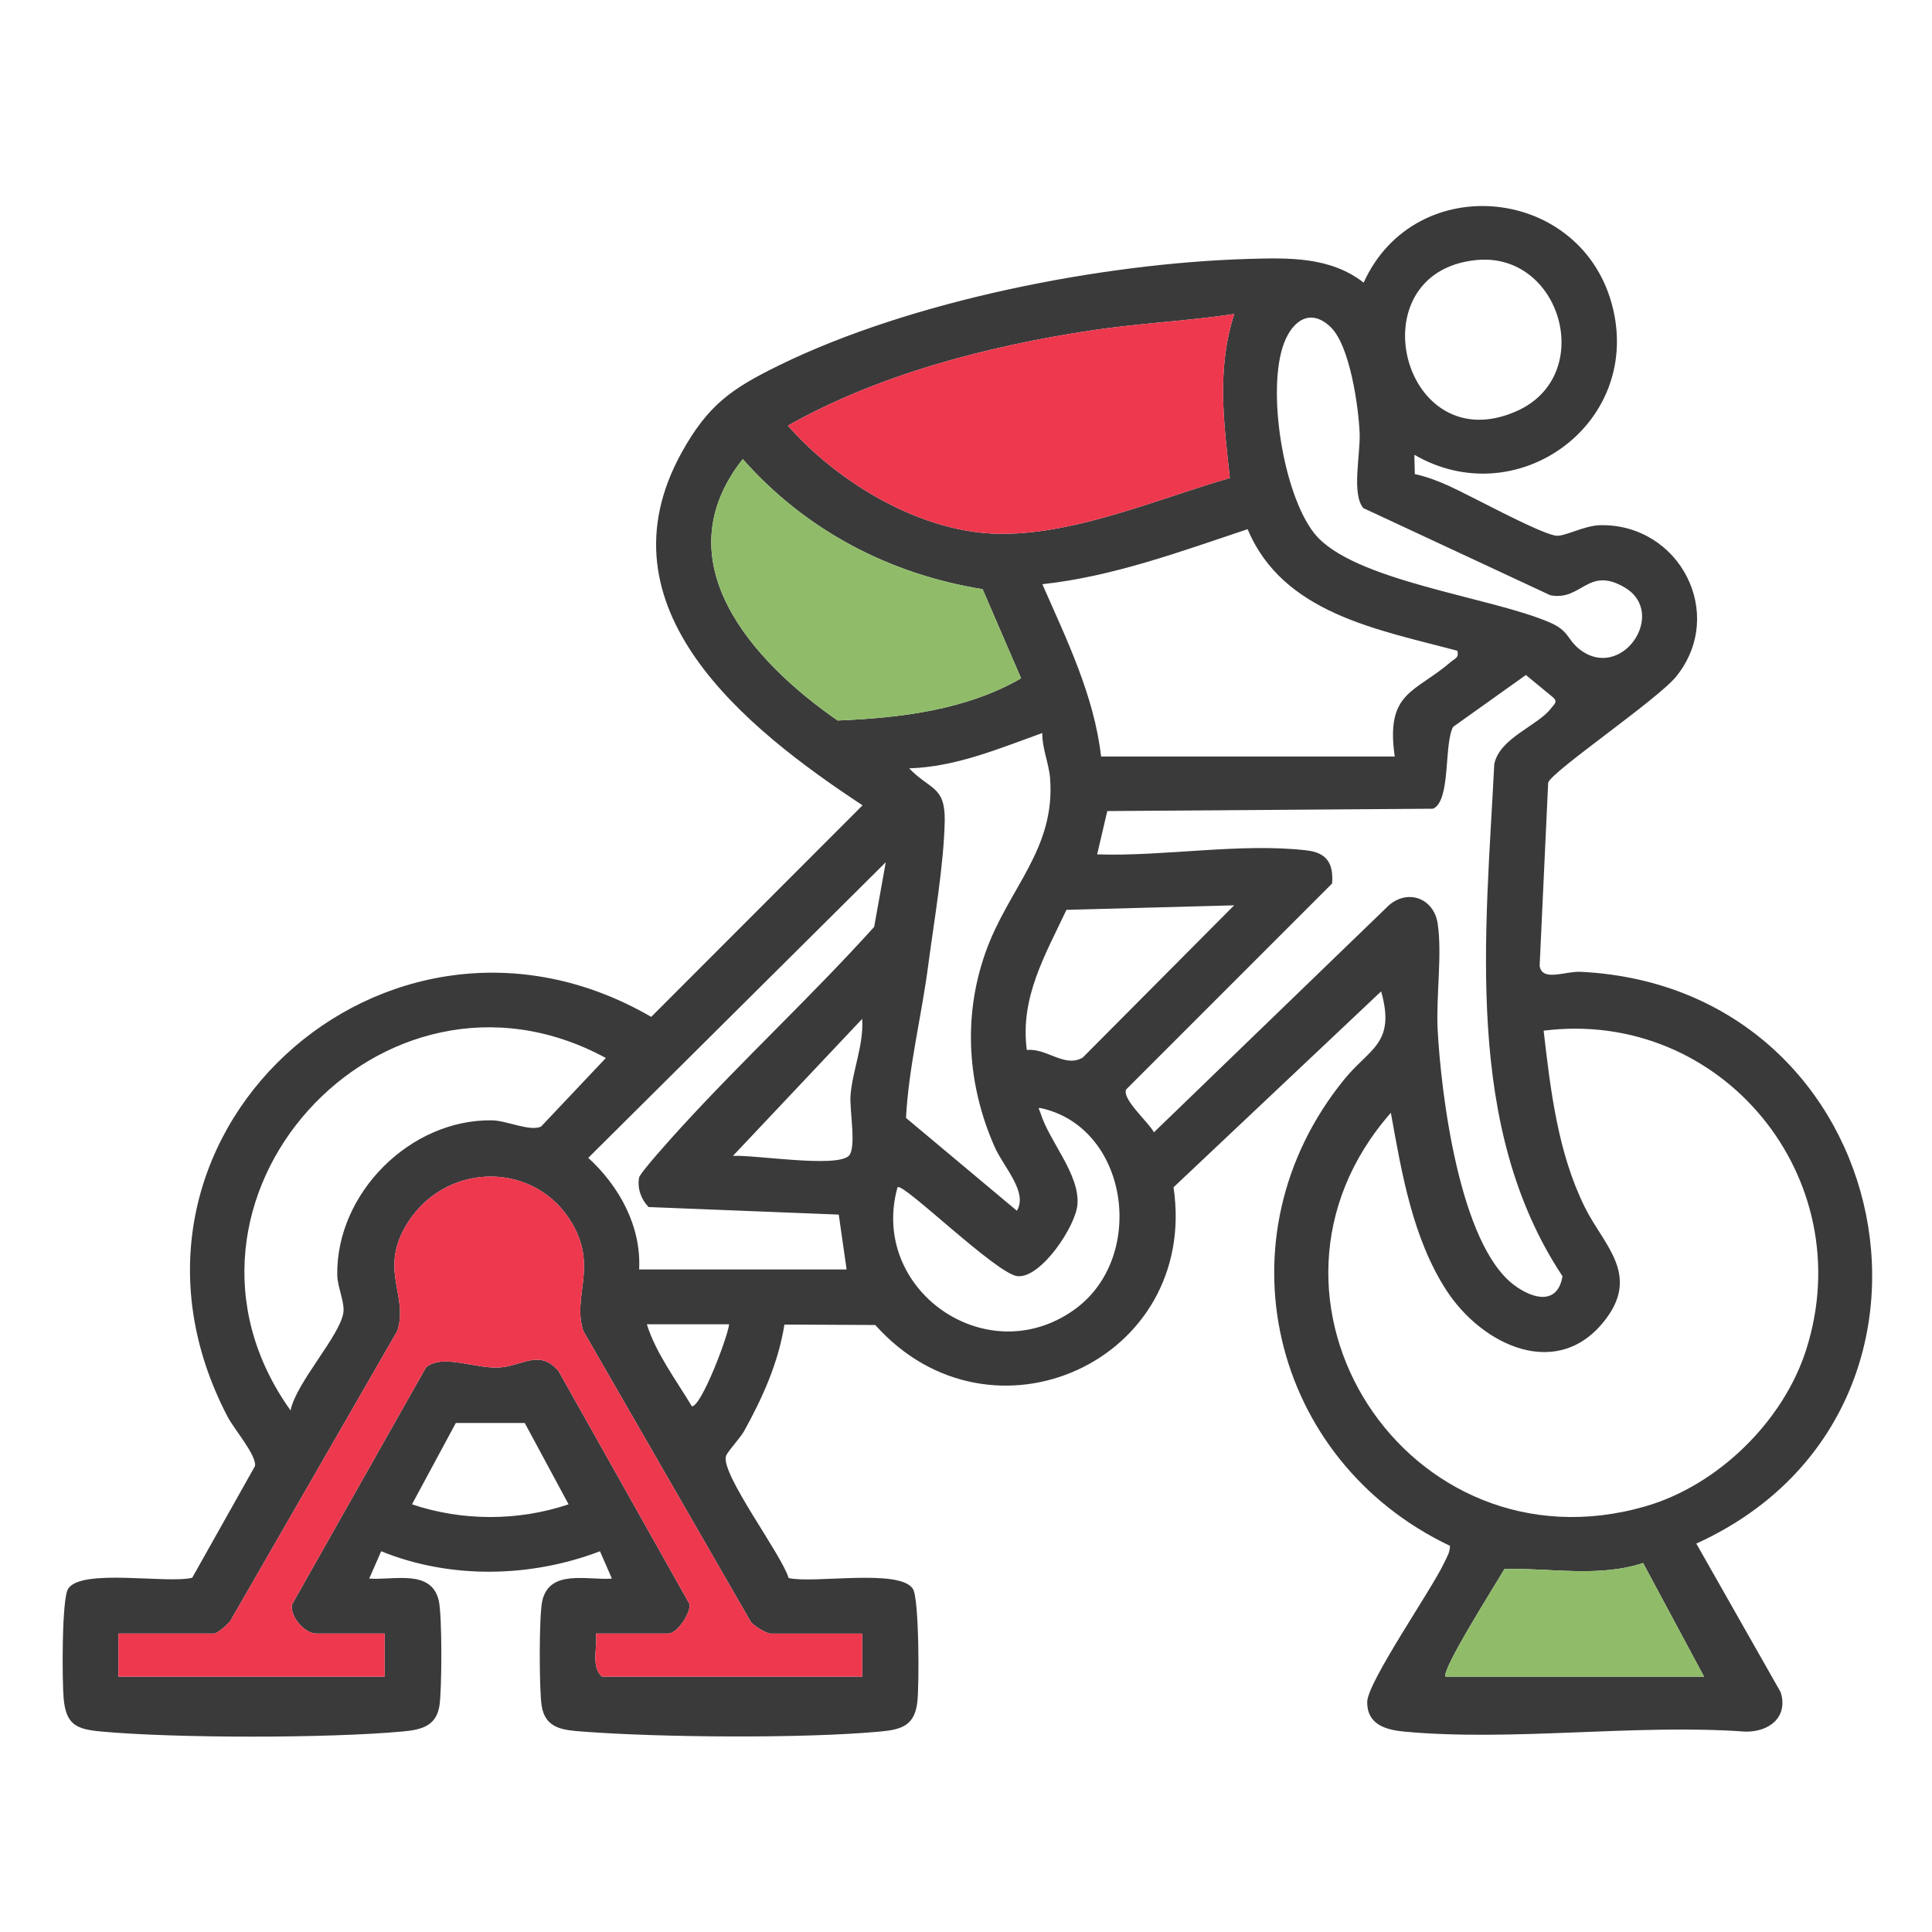<?xml version="1.0" encoding="UTF-8"?>
<svg id="Layer_1" xmlns="http://www.w3.org/2000/svg" version="1.1" viewBox="0 0 256 256">
  <!-- Generator: Adobe Illustrator 29.1.0, SVG Export Plug-In . SVG Version: 2.1.0 Build 142)  -->
  <defs>
    <style>
      .st0 {
        fill: #ee384e;
      }

      .st1 {
        fill: #90bc69;
      }

      .st2 {
        fill: #3a3a3a;
      }
    </style>
  </defs>
  <path class="st2" d="M187.41,60.29l.06,2.53c1.52.32,3.02.89,4.44,1.53,3.16,1.43,11.57,6.08,14.17,6.62,1.1.23,3.79-1.34,5.96-1.38,10.48-.2,16.73,11.68,10.11,20-2.45,3.07-16.55,12.61-17.01,14.12l-1.13,24.28c.35,2.13,3.36.68,5.44.78,42.25,2.08,53.47,58.45,15.32,75.76l11.18,19.7c1.02,3.31-1.52,5.27-4.67,5.22-14.53-1.05-30.86,1.33-45.18,0-2.47-.23-4.95-.93-4.94-3.91,0-2.61,8.48-14.82,10.17-18.4.35-.75.81-1.43.8-2.31-23.83-11.32-30.91-40.99-14.03-61.78,3.38-4.17,6.86-4.73,4.91-11.69l-27.51,25.96c3.39,22.95-24.14,35.48-39.52,18.25l-12.04-.06c-.8,5.04-2.89,9.7-5.34,14.11-.54.97-2.25,2.76-2.41,3.34-.66,2.41,7.37,13,8.31,16.14,3.36.77,14.74-1.3,16.47,1.44.83,1.32.84,12.81.58,15-.36,3.1-2.08,3.64-4.92,3.9-10.1.94-29.25.79-39.47,0-2.53-.19-4.92-.38-5.39-3.43-.33-2.14-.36-11.9.08-13.87.96-4.28,5.98-2.72,9.23-2.97l-1.58-3.62c-9.19,3.51-19.84,3.72-28.99,0l-1.59,3.62c3.25.25,8.27-1.32,9.23,2.97.44,1.98.41,11.72.08,13.87-.43,2.75-2.47,3.2-4.88,3.42-9.8.91-30.19.91-39.99,0-3.27-.3-4.62-.92-4.93-4.41-.2-2.29-.27-13.13.6-14.5,1.74-2.75,13.14-.63,16.44-1.46l8.32-14.8c.22-1.44-2.77-4.88-3.63-6.53-19.23-36.81,20.94-73.38,56.13-52.99l28-28.03c-15.43-10.17-35.43-26.09-23.95-46.78,3.49-6.28,6.59-8.43,12.87-11.51,17.47-8.57,42.72-13.53,62.16-14.11,5.35-.16,10.91-.31,15.32,3.14,6.87-15.16,29.24-12.81,33.06,3.53,3.6,15.38-12.84,27.09-26.3,19.3ZM195.6,34.46c-16.09,1.62-9.77,26.81,5.42,19.99,10.53-4.73,5.84-21.12-5.42-19.99ZM162.96,63.34c-.81-7.46-1.76-14.4.58-21.73-6.25.93-12.59,1.22-18.85,2.16-13.68,2.06-28.23,5.81-40.29,12.63,6.23,7.09,16.16,13.25,25.74,14.2,10.54,1.05,22.81-4.38,32.82-7.26ZM176.33,43.35c-2.65-2.55-5.01-.92-6.16,2.04-2.38,6.11-.16,20.07,3.99,25.29,5.04,6.33,23.45,8.41,31.24,11.82,2.5,1.09,2.25,2.19,3.81,3.46,5.58,4.52,11.88-4.71,6.05-8.13-4.88-2.86-5.69,1.86-9.84,1.04l-24.78-11.55c-1.57-1.91-.37-7.11-.48-9.9-.14-3.52-1.29-11.61-3.83-14.07ZM130.2,78.07c-12.39-1.99-23.5-7.85-31.78-17.24-10.71,13.56,1.28,26.83,12.57,34.64,8.31-.34,17.01-1.38,24.31-5.59l-5.1-11.81ZM145.9,100.24h38.91c-1.24-8.61,2.67-8.42,7.44-12.54.54-.46,1.09-.51.86-1.47-10.51-2.81-23.12-4.93-27.79-16.11-8.89,2.96-17.82,6.27-27.2,7.29,3.22,7.36,6.84,14.7,7.78,22.83ZM145.38,113.21c8.79.3,19.05-1.55,27.76-.53,2.68.31,3.57,1.74,3.37,4.39l-27.28,27.28c-.64,1.25,3.01,4.38,3.67,5.69l31.13-30.08c2.53-2.2,5.93-.94,6.46,2.36.63,4-.21,9.71,0,14,.44,8.59,2.9,28.55,10.14,33.96,2.53,1.89,5.76,2.66,6.41-1.17-13.11-19.78-10.18-45.3-9.04-67.87.73-3.52,5.88-5.1,7.58-7.46.33-.46.86-.74.26-1.33l-3.65-3.01-9.64,6.87c-1.25,2.23-.27,9.83-2.67,10.85l-43.16.31-1.34,5.73ZM138.11,97.13c-5.74,2.05-11.39,4.48-17.64,4.68,2.76,2.88,4.8,2.31,4.71,7.01-.12,5.8-1.41,13.21-2.19,19.11-.88,6.74-2.59,13.46-2.94,20.2l14.69,12.3c1.51-2.47-1.79-5.83-2.95-8.47-3.62-8.22-4.22-17.26-1.2-25.77s9.29-13.65,8.55-23.09c-.16-1.97-1.07-3.96-1.03-5.98ZM84.68,168.21h27.5l-1.04-7.27-25.2-1c-.99-1.02-1.51-2.46-1.26-3.9.1-.62,4.58-5.57,5.45-6.52,8.31-9.1,17.43-17.54,25.7-26.7l1.54-8.57-39.42,39.17c4.12,3.78,7.03,9.06,6.74,14.79ZM163.54,119.96l-22.23.6c-2.81,5.97-6.18,11.64-5.25,18.57,2.62-.29,5.06,2.43,7.42.99l20.05-20.16ZM97.13,153.16c2.92-.15,13.55,1.59,15.31.02,1.1-.98.11-6.04.26-8.05.25-3.25,1.78-6.74,1.54-10.12l-17.12,18.15ZM38.5,186.89c.73-3.66,6.47-9.79,6.99-12.91.23-1.37-.77-3.41-.8-5-.18-10.85,9.67-20.71,20.53-20.53,1.91.03,4.99,1.51,6.47.83l8.59-9.09c-29.74-16.13-61.51,19.07-41.78,46.7ZM184.29,147.46c-21.55,24.53,2.24,61.22,33.73,52.14,9.59-2.77,18.26-11.23,21.3-20.73,7.29-22.81-11.24-45.27-34.78-42.3.92,7.93,1.87,16.11,5.44,23.36,2.42,4.93,7.3,8.82,2.86,14.77-6.3,8.45-16.45,3.57-21.18-3.72-4.48-6.91-5.93-15.56-7.36-23.51ZM118.93,157.31c-3.78,13.49,11.66,24.49,23.31,16.31,9.69-6.8,7.42-23.8-3.87-26.68-1.07-.27-.7-.1-.51.51,1.19,3.84,5.2,8.1,4.91,12.13-.2,2.84-4.8,9.81-7.94,9.52-2.75-.25-15.1-12.39-15.89-11.79ZM114.25,216.46h-12.19c-.45,0-2.21-1.02-2.58-1.57l-22.18-38.52c-1.5-4.52,1.88-8.38-1.42-14.15-4.79-8.35-16.48-8.36-21.72-.42-4.17,6.33.05,9.82-1.52,14.56l-21.99,38.19c-.25.57-1.86,1.9-2.25,1.9h-12.71v5.71h35.28v-5.71h-9.08c-1.5,0-3.44-2.18-3.22-3.81l17.77-31.44c2.18-1.91,6.6.25,9.85-.01,2.99-.24,5.27-2.46,7.74.52l17.34,30.84c.15,1.25-1.66,3.9-2.8,3.9h-9.6c.23,1.85-.7,4.34.78,5.71h34.5v-5.71ZM96.61,175.47h-10.9c1.16,3.77,3.9,7.43,5.97,10.88,1.25.03,4.77-9.24,4.93-10.88ZM69.53,188.55h-9.13s-5.81,10.78-5.81,10.78c6.65,2.25,14.12,2.24,20.75,0l-5.81-10.78ZM191.56,222.17h34.24l-8.08-15.06c-6,1.96-12.35.61-18.38.8-.96,1.69-8.51,13.56-7.78,14.26Z"/>
  <path class="st0" d="M162.96,63.34c-.81-7.46-1.76-14.4.58-21.73-6.25.93-12.59,1.22-18.85,2.16-13.68,2.06-28.23,5.81-40.29,12.63,6.23,7.09,16.16,13.25,25.74,14.2,10.54,1.05,22.81-4.38,32.82-7.26Z"/>
  <path class="st1" d="M130.2,78.07c-12.39-1.99-23.5-7.85-31.78-17.24-10.71,13.56,1.28,26.83,12.57,34.64,8.31-.34,17.01-1.38,24.31-5.59l-5.1-11.81Z"/>
  <path class="st0" d="M114.25,216.46h-12.19c-.45,0-2.21-1.02-2.58-1.57l-22.18-38.52c-1.5-4.52,1.88-8.38-1.42-14.15-4.79-8.35-16.48-8.36-21.72-.42-4.17,6.33.05,9.82-1.52,14.56l-21.99,38.19c-.25.57-1.86,1.9-2.25,1.9h-12.71v5.71h35.28v-5.71h-9.08c-1.5,0-3.44-2.18-3.22-3.81l17.77-31.44c2.18-1.91,6.6.25,9.85-.01,2.99-.24,5.27-2.46,7.74.52l17.34,30.84c.15,1.25-1.66,3.9-2.8,3.9h-9.6c.23,1.85-.7,4.34.78,5.71h34.5v-5.71Z"/>
  <path class="st1" d="M191.56,222.17h34.24l-8.08-15.06c-6,1.96-12.35.61-18.38.8-.96,1.69-8.51,13.56-7.78,14.26Z"/>
</svg>